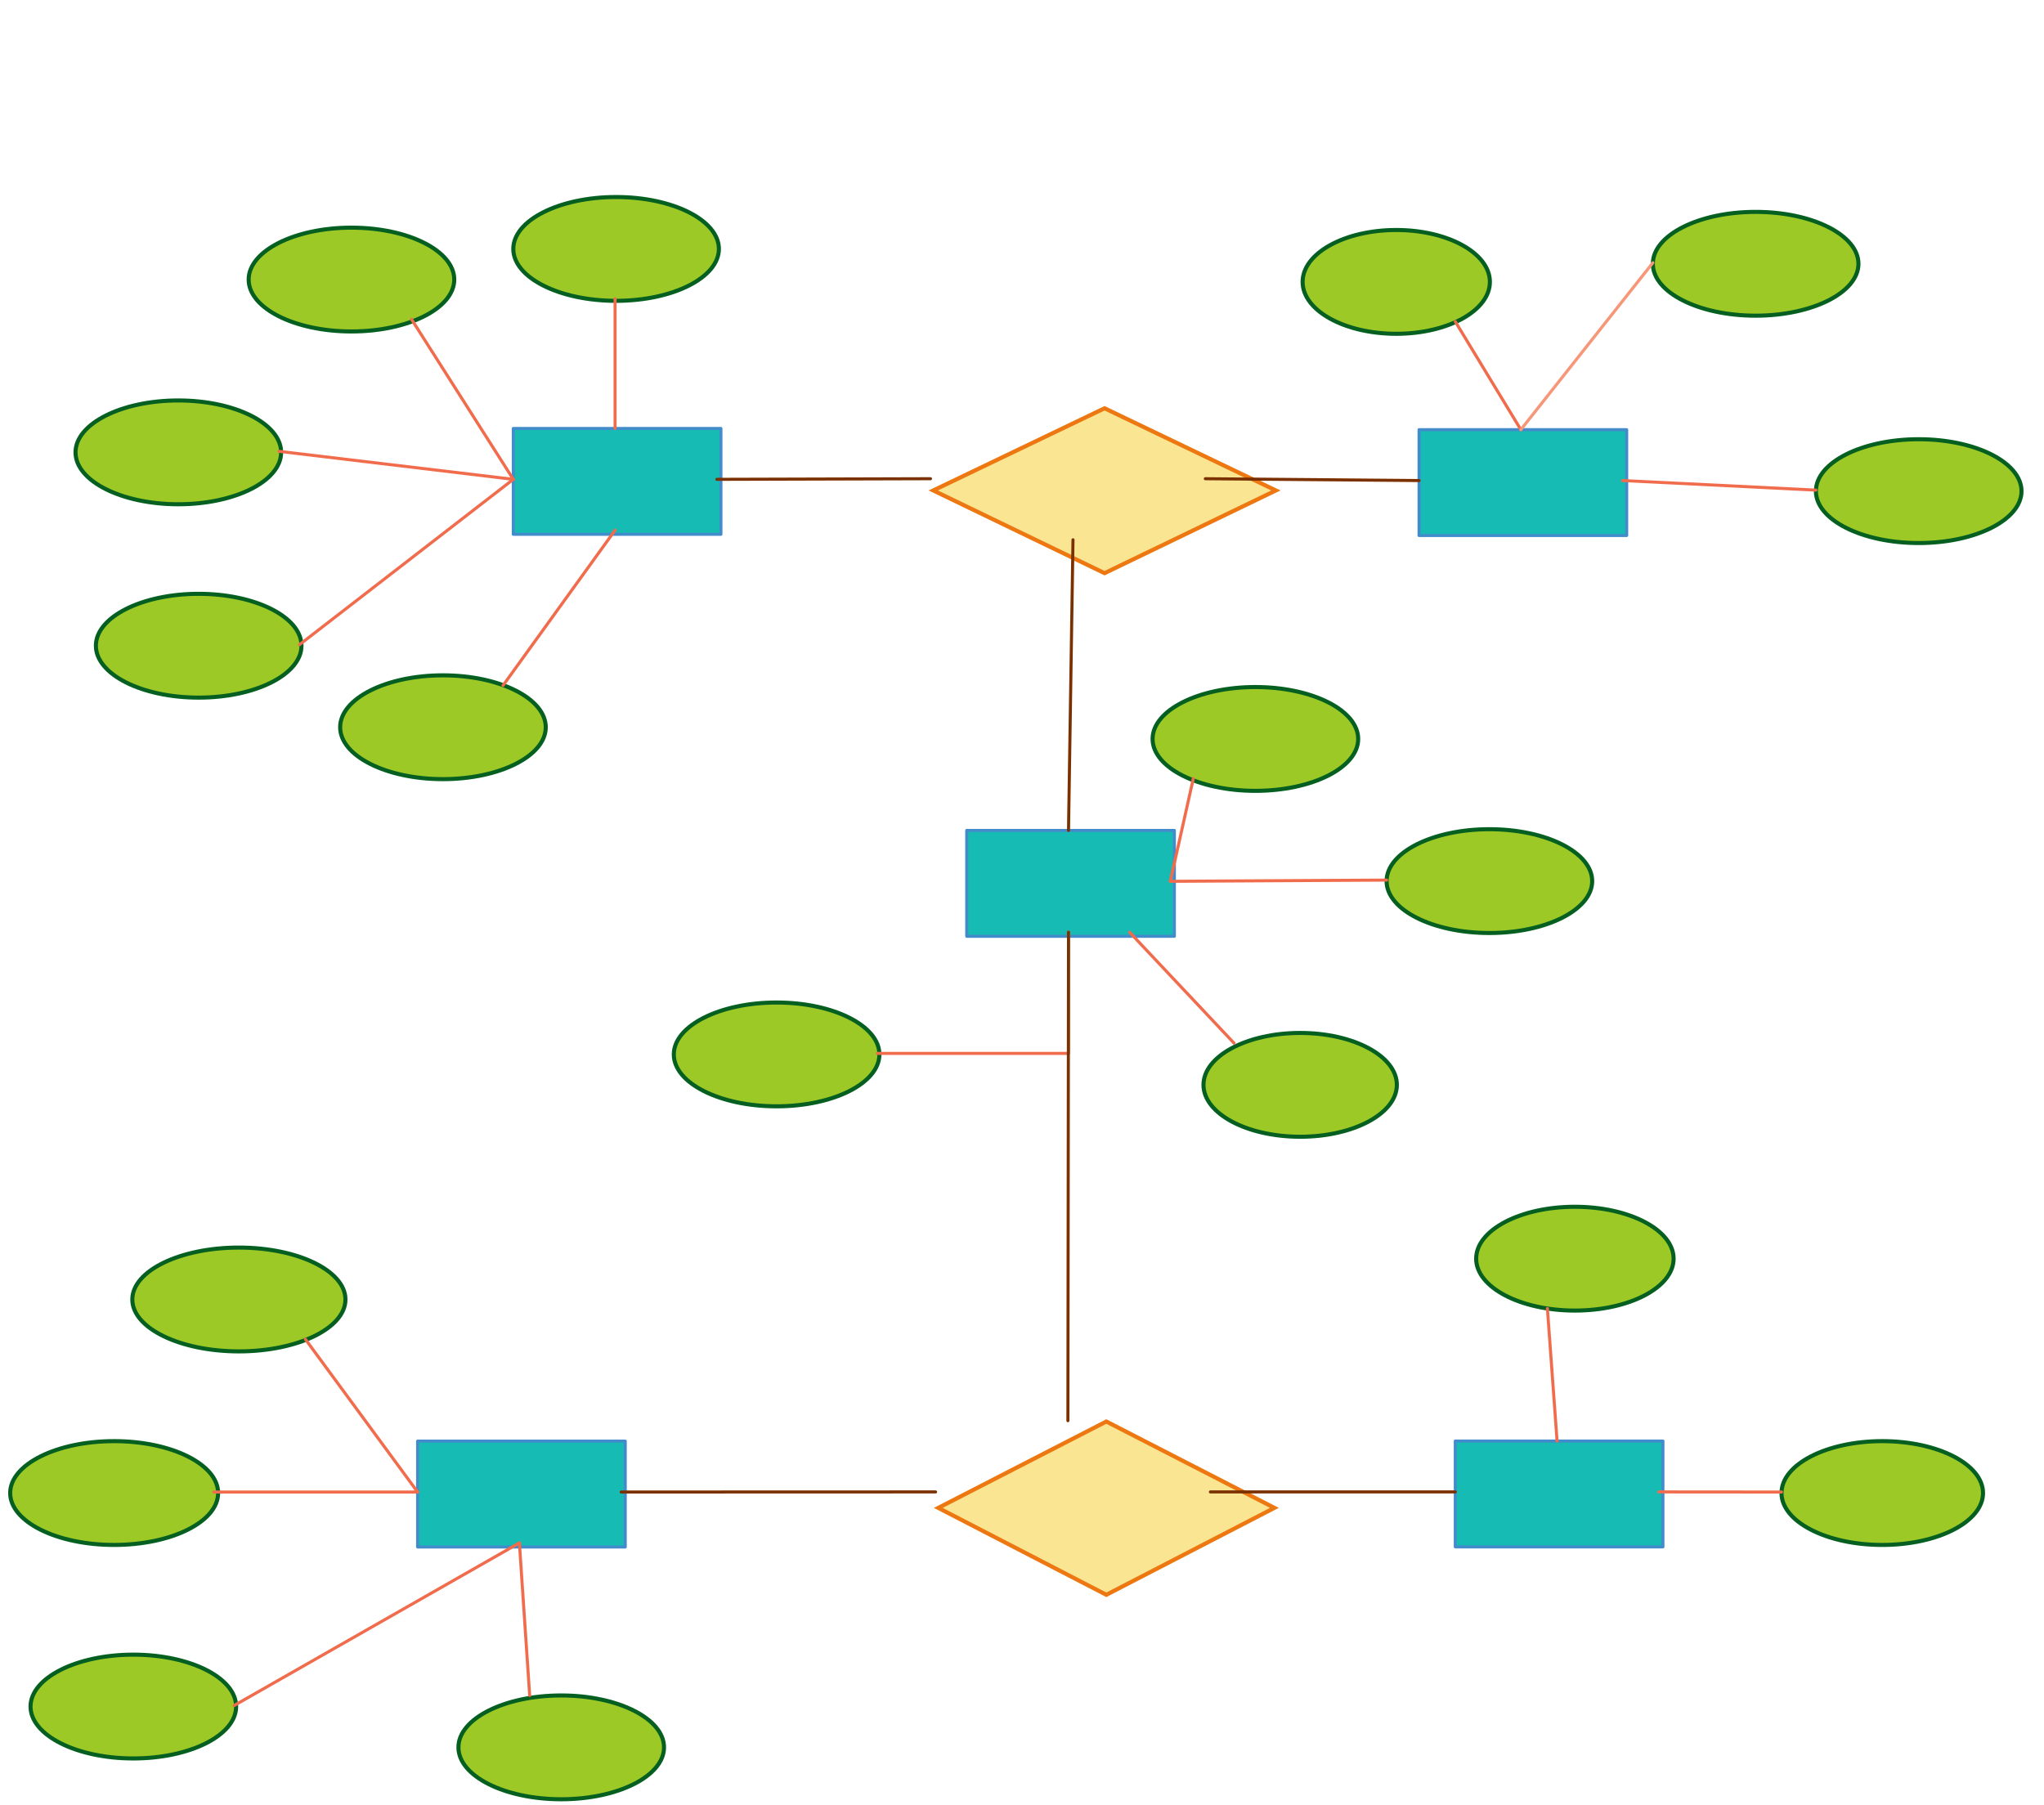 <svg xmlns="http://www.w3.org/2000/svg" xmlns:svg="http://www.w3.org/2000/svg" xmlns:xlink="http://www.w3.org/1999/xlink" version="1.0" viewBox="240.1 32 1004.1 887"><defs><style type="text/css">
        @font-face {
            font-family: 'lt_bold';
            src: url('undefined/assets/fonts/lato/lt-bold-webfont.woff2') format('woff2'),
                url('undefined/assets/fonts/lato/lt-bold-webfont.woff') format('woff');
            font-weight: normal;
            font-style: normal;
        }
        @font-face {
            font-family: 'lt_bold_italic';
            src: url('undefined/assets/fonts/lato/lt-bolditalic-webfont.woff2') format('woff2'),
                url('undefined/assets/fonts/lato/lt-bolditalic-webfont.woff') format('woff');
            font-weight: normal;
            font-style: normal;
        }
        @font-face {
            font-family: 'lt_italic';
            src: url('undefined/assets/fonts/lato/lt-italic-webfont.woff2') format('woff2'),
                url('undefined/assets/fonts/lato/lt-italic-webfont.woff') format('woff');
            font-weight: normal;
            font-style: normal;
        }
        @font-face {
            font-family: 'lt_regular';
            src: url('undefined/assets/fonts/lato/lt-regular-webfont.woff2') format('woff2'),
                url('undefined/assets/fonts/lato/lt-regular-webfont.woff') format('woff');
            font-weight: normal;
            font-style: normal;
        }
        @font-face {
            font-family: 'lt-hairline';
            src: url('undefined/assets/fonts/embed/lt-hairline-webfont.woff2') format('woff2'),
                url('undefined/assets/fonts/embed/lt-hairline-webfont.woff') format('woff');
            font-weight: normal;
            font-style: normal;
        }
        @font-face {
            font-family: 'lt-thinitalic';
            src: url('undefined/assets/fonts/embed/lt-thinitalic-webfont.woff2') format('woff2'),
                url('undefined/assets/fonts/embed/lt-thinitalic-webfont.woff') format('woff');
            font-weight: normal;
            font-style: normal;
        }
        @font-face {
            font-family: 'champagne';
            src: url('undefined/assets/fonts/embed/champagne-webfont.woff2') format('woff2'),
                url('undefined/assets/fonts/embed/champagne-webfont.woff') format('woff');
            font-weight: normal;
            font-style: normal;
        }
        @font-face {
            font-family: 'indie';
            src: url('undefined/assets/fonts/embed/indie-flower-webfont.woff2') format('woff2'),
                url('undefined/assets/fonts/embed/indie-flower-webfont.woff') format('woff');
            font-weight: normal;
            font-style: normal;
        }
        @font-face {
            font-family: 'bebas';
            src: url('undefined/assets/fonts/embed/bebasneue_regular-webfont.woff2') format('woff2'),
                url('undefined/assets/fonts/embed/bebasneue_regular-webfont.woff') format('woff');
            font-weight: normal;
            font-style: normal;
        }
        @font-face {
            font-family: 'bree';
            src: url('undefined/assets/fonts/embed/breeserif-regular-webfont.woff2') format('woff2'),
                url('undefined/assets/fonts/embed/breeserif-regular-webfont.woff') format('woff');
            font-weight: normal;
            font-style: normal;
        }
        @font-face {
            font-family: 'spartan';
            src: url('undefined/assets/fonts/embed/leaguespartan-bold-webfont.woff2') format('woff2'),
                url('undefined/assets/fonts/embed/leaguespartan-bold-webfont.woff') format('woff');
            font-weight: normal;
            font-style: normal;
        }
        @font-face {
            font-family: 'montserrat';
            src: url('undefined/assets/fonts/embed/montserrat-medium-webfont.woff2') format('woff2'),
                url('undefined/assets/fonts/embed/montserrat-medium-webfont.woff') format('woff');
            font-weight: normal;
            font-style: normal;
        }
        @font-face {
            font-family: 'open_sanscondensed';
            src: url('undefined/assets/fonts/embed/opensans-condlight-webfont.woff2') format('woff2'),
                url('undefined/assets/fonts/embed/opensans-condlight-webfont.woff') format('woff');
            font-weight: normal;
            font-style: normal;
        }
        @font-face {
            font-family: 'open_sansitalic';
            src: url('undefined/assets/fonts/embed/opensans-italic-webfont.woff2') format('woff2'),
                url('undefined/assets/fonts/embed/opensans-italic-webfont.woff') format('woff');
            font-weight: normal;
            font-style: normal;
        }
        @font-face {
            font-family: 'playfair';
            src: url('undefined/assets/fonts/embed/playfairdisplay-regular-webfont.woff2') format('woff2'),
                url('undefined/assets/fonts/embed/playfairdisplay-regular-webfont.woff') format('woff');
            font-weight: normal;
            font-style: normal;
        }
        @font-face {
            font-family: 'raleway';
            src: url('undefined/assets/fonts/embed/raleway-regular-webfont.woff2') format('woff2'),
                url('undefined/assets/fonts/embed/raleway-regular-webfont.woff') format('woff');
            font-weight: normal;
            font-style: normal;
        }
        @font-face {
            font-family: 'courier_prime';
            src: url('undefined/assets/fonts/embed/courier_prime-webfont.woff2') format('woff2'),
                url('undefined/assets/fonts/embed/courier_prime-webfont.woff') format('woff');
            font-weight: normal;
            font-style: normal;
        }
        p {
            margin: 0;
        }
        </style></defs><g id="6ybw3nk0rx"><g transform="translate(302.2 35)"><rect x="0" y="0" width="939" height="57" fill="rgba(255,255,255,0.01)" stroke="rgba(255,255,255,0.01)" stroke-width="NaN" stroke-linecap="round" stroke-linejoin="round"/></g></g><g id="7k32y96l89"><g transform="translate(492.25 242.5)"><linearGradient id="7f6b5" x1="51" y1="78" x2="51" y2="0" gradientUnits="userSpaceOnUse"><stop offset="100%" stop-color="#16bcb4ff"/><stop offset="0%" stop-color="#ffffffff"/></linearGradient><rect x="0" y="0" width="102" height="52" fill="url(#7f6b5)" stroke="#438ccb" stroke-width="1.5" stroke-linecap="round" stroke-linejoin="round"/></g></g><g id="c1fnl3nsq2"><g transform="translate(492.25 128.8)"><linearGradient id="918cb" x1="50.5" y1="-25.5" x2="50.5" y2="51" gradientUnits="userSpaceOnUse"><stop offset="100%" stop-color="#9cc925ff"/><stop offset="0%" stop-color="#ffffffff"/></linearGradient><ellipse cx="50.5" cy="25.5" rx="50.5" ry="25.5" fill="url(#918cb)" stroke="#045f20" stroke-width="2" stroke-linecap="round" stroke-linejoin="round"/></g></g><g id="2dvxxp4g55"><g transform="translate(362.25 143.85)"><linearGradient id="918cb" x1="50.5" y1="-25.5" x2="50.5" y2="51" gradientUnits="userSpaceOnUse"><stop offset="100%" stop-color="#9cc925ff"/><stop offset="0%" stop-color="#ffffffff"/></linearGradient><ellipse cx="50.5" cy="25.5" rx="50.5" ry="25.5" fill="url(#918cb)" stroke="#045f20" stroke-width="2" stroke-linecap="round" stroke-linejoin="round"/></g></g><g id="5niblf3xaf"><g transform="translate(277.2 228.75)"><linearGradient id="918cb" x1="50.5" y1="-25.5" x2="50.5" y2="51" gradientUnits="userSpaceOnUse"><stop offset="100%" stop-color="#9cc925ff"/><stop offset="0%" stop-color="#ffffffff"/></linearGradient><ellipse cx="50.5" cy="25.5" rx="50.5" ry="25.5" fill="url(#918cb)" stroke="#045f20" stroke-width="2" stroke-linecap="round" stroke-linejoin="round"/></g></g><g id="1rnjvuda1q"><g transform="translate(407.2 363.8)"><linearGradient id="918cb" x1="50.5" y1="-25.5" x2="50.5" y2="51" gradientUnits="userSpaceOnUse"><stop offset="100%" stop-color="#9cc925ff"/><stop offset="0%" stop-color="#ffffffff"/></linearGradient><ellipse cx="50.5" cy="25.5" rx="50.5" ry="25.5" fill="url(#918cb)" stroke="#045f20" stroke-width="2" stroke-linecap="round" stroke-linejoin="round"/></g></g><g id="2c7twaarb6"><g transform="translate(287.2 323.75)"><linearGradient id="918cb" x1="50.5" y1="-25.5" x2="50.5" y2="51" gradientUnits="userSpaceOnUse"><stop offset="100%" stop-color="#9cc925ff"/><stop offset="0%" stop-color="#ffffffff"/></linearGradient><ellipse cx="50.5" cy="25.5" rx="50.5" ry="25.5" fill="url(#918cb)" stroke="#045f20" stroke-width="2" stroke-linecap="round" stroke-linejoin="round"/></g></g><g id="2efx8p6x54"><g><path d="M 542.25,178.8 L 542.25,242.5" fill="none" stroke="#f16c4d" stroke-width="1.5" stroke-linecap="round" stroke-linejoin="round"/></g></g><g id="2bvqvzkfhc"><g><path d="M 442.25,188.85 L 492.25,267.5" fill="none" stroke="#f16c4d" stroke-width="1.5" stroke-linecap="round" stroke-linejoin="round"/></g></g><g id="1wdlwls5gh"><g><path d="M 377.2,253.75 L 492.25,267.5" fill="none" stroke="#f16c4d" stroke-width="1.5" stroke-linecap="round" stroke-linejoin="round"/></g></g><g id="1bjbn55kol"><g><path d="M 387.2,348.75 L 492.25,267.5" fill="none" stroke="#f16c4d" stroke-width="1.5" stroke-linecap="round" stroke-linejoin="round"/></g></g><g id="2933mwyk0e"><g><path d="M 487.2,368.8 L 542.25,292.5" fill="none" stroke="#f16c4d" stroke-width="1.5" stroke-linecap="round" stroke-linejoin="round"/></g></g><g id="9udkouuar5"><g transform="translate(697.2 232.2)"><path d="M 169.665,40.765 L 85.506,81.401 L 1.347,40.765 L 85.506,0.388 Z" fill="rgb(250, 229, 147)" stroke="rgb(237, 119, 16)" stroke-width="2" vector-effect="non-scaling-stroke" stroke-dasharray=""/></g></g><g id="2iy0a844xj"><g transform="translate(937.2 243.1)"><linearGradient id="985fb" x1="50.999" y1="78" x2="50.999" y2="0" gradientUnits="userSpaceOnUse"><stop offset="100%" stop-color="#16bcb4ff"/><stop offset="0%" stop-color="#ffffffff"/></linearGradient><rect x="0" y="0" width="101.998" height="52" fill="url(#985fb)" stroke="#438ccb" stroke-width="1.5" stroke-linecap="round" stroke-linejoin="round"/></g></g><g id="2iyfe3vrp1"><g transform="translate(880 145)"><linearGradient id="80c47" x1="46" y1="-25.5" x2="46" y2="51" gradientUnits="userSpaceOnUse"><stop offset="100%" stop-color="#9cc925ff"/><stop offset="0%" stop-color="#ffffffff"/></linearGradient><ellipse cx="46" cy="25.5" rx="46" ry="25.5" fill="url(#80c47)" stroke="#045f20" stroke-width="2" stroke-linecap="round" stroke-linejoin="round"/></g></g><g id="2wu0ftf6eg"><g transform="translate(1052.05 136.1)"><linearGradient id="918cb" x1="50.5" y1="-25.5" x2="50.5" y2="51" gradientUnits="userSpaceOnUse"><stop offset="100%" stop-color="#9cc925ff"/><stop offset="0%" stop-color="#ffffffff"/></linearGradient><ellipse cx="50.5" cy="25.5" rx="50.5" ry="25.5" fill="url(#918cb)" stroke="#045f20" stroke-width="2" stroke-linecap="round" stroke-linejoin="round"/></g></g><g id="2x2hqowhy8"><g><path d="M 955,190 L 987.2,243.1" fill="none" stroke="#f16c4d" stroke-width="1.5" stroke-linecap="round" stroke-linejoin="round"/></g></g><g id="15lsi8fol2"><g><path d="M 1052.05,161.1 L 987.2,243.1" fill="none" stroke="#f7977a" stroke-width="1.5" stroke-linecap="round" stroke-linejoin="round"/></g></g><g id="mopnvo1w6s"><g transform="translate(1132.15 247.8)"><linearGradient id="918cb" x1="50.5" y1="-25.5" x2="50.5" y2="51" gradientUnits="userSpaceOnUse"><stop offset="100%" stop-color="#9cc925ff"/><stop offset="0%" stop-color="#ffffffff"/></linearGradient><ellipse cx="50.5" cy="25.5" rx="50.5" ry="25.5" fill="url(#918cb)" stroke="#045f20" stroke-width="2" stroke-linecap="round" stroke-linejoin="round"/></g></g><g id="6bditxie33"><g><path d="M 1037.2,268.1 L 1132.15,272.8" fill="none" stroke="#f16c4d" stroke-width="1.5" stroke-linecap="round" stroke-linejoin="round"/></g></g><g id="7iudy0qam4"><g transform="translate(715 440)"><linearGradient id="7f6b5" x1="51" y1="78" x2="51" y2="0" gradientUnits="userSpaceOnUse"><stop offset="100%" stop-color="#16bcb4ff"/><stop offset="0%" stop-color="#ffffffff"/></linearGradient><rect x="0" y="0" width="102" height="52" fill="url(#7f6b5)" stroke="#438ccb" stroke-width="1.5" stroke-linecap="round" stroke-linejoin="round"/></g></g><g id="2lw4r3gryp"><g transform="translate(806.3 369.55)"><linearGradient id="918cb" x1="50.5" y1="-25.5" x2="50.5" y2="51" gradientUnits="userSpaceOnUse"><stop offset="100%" stop-color="#9cc925ff"/><stop offset="0%" stop-color="#ffffffff"/></linearGradient><ellipse cx="50.5" cy="25.5" rx="50.5" ry="25.5" fill="url(#918cb)" stroke="#045f20" stroke-width="2" stroke-linecap="round" stroke-linejoin="round"/></g></g><g id="2muc61zqck"><g transform="translate(571.1 524.55)"><linearGradient id="918cb" x1="50.5" y1="-25.5" x2="50.5" y2="51" gradientUnits="userSpaceOnUse"><stop offset="100%" stop-color="#9cc925ff"/><stop offset="0%" stop-color="#ffffffff"/></linearGradient><ellipse cx="50.5" cy="25.5" rx="50.5" ry="25.5" fill="url(#918cb)" stroke="#045f20" stroke-width="2" stroke-linecap="round" stroke-linejoin="round"/></g></g><g id="wqw1ve8c5n"><g transform="translate(921.25 439.4)"><linearGradient id="918cb" x1="50.5" y1="-25.5" x2="50.5" y2="51" gradientUnits="userSpaceOnUse"><stop offset="100%" stop-color="#9cc925ff"/><stop offset="0%" stop-color="#ffffffff"/></linearGradient><ellipse cx="50.5" cy="25.5" rx="50.5" ry="25.5" fill="url(#918cb)" stroke="#045f20" stroke-width="2" stroke-linecap="round" stroke-linejoin="round"/></g></g><g id="dn2lppef9a"><g transform="translate(831.3 539.5)"><linearGradient id="834f7" x1="47.499" y1="-25.5" x2="47.499" y2="51" gradientUnits="userSpaceOnUse"><stop offset="100%" stop-color="#9cc925ff"/><stop offset="0%" stop-color="#ffffffff"/></linearGradient><ellipse cx="47.499" cy="25.5" rx="47.499" ry="25.5" fill="url(#834f7)" stroke="#045f20" stroke-width="2" stroke-linecap="round" stroke-linejoin="round"/></g></g><g id="16vm99x4na"><g><path d="M 671.1,549.55 L 765,549.55 L 765,490" fill="none" stroke="#f16c4d" stroke-width="1.5" stroke-linecap="round" stroke-linejoin="round"/></g></g><g id="22vtzauvzf"><g><path d="M 846.3,544.5 L 795,490" fill="none" stroke="#f16c4d" stroke-width="1.5" stroke-linecap="round" stroke-linejoin="round"/></g></g><g id="a2ljs2yetv"><g><path d="M 921.25,464.4 L 815,465" fill="none" stroke="#f16c4d" stroke-width="1.5" stroke-linecap="round" stroke-linejoin="round"/></g></g><g id="8tko2ij5lo"><g><path d="M 826.3,414.55 L 815,465" fill="none" stroke="#f16c4d" stroke-width="1.5" stroke-linecap="round" stroke-linejoin="round"/></g></g><g id="125o2ppfgi"><g transform="translate(699.7 730)"><path d="M 166.437,42.84 L 83.879,85.545 L 1.321,42.84 L 83.879,0.408 Z" fill="rgb(250, 229, 147)" stroke="rgb(237, 119, 16)" stroke-width="2" vector-effect="non-scaling-stroke" stroke-dasharray=""/></g></g><g id="2f3f62cs1m"><g transform="translate(445.25 740.05)"><linearGradient id="7f6b5" x1="51" y1="78" x2="51" y2="0" gradientUnits="userSpaceOnUse"><stop offset="100%" stop-color="#16bcb4ff"/><stop offset="0%" stop-color="#ffffffff"/></linearGradient><rect x="0" y="0" width="102" height="52" fill="url(#7f6b5)" stroke="#438ccb" stroke-width="1.5" stroke-linecap="round" stroke-linejoin="round"/></g></g><g id="3cit03gvwn"><g><path d="M 545.25,765.05 L 699.7,765" fill="none" stroke="#7b3000" stroke-width="1.5" stroke-linecap="round" stroke-linejoin="round"/></g></g><g id="152ryb0th9"><g transform="translate(955 740)"><linearGradient id="7f6b5" x1="51" y1="78" x2="51" y2="0" gradientUnits="userSpaceOnUse"><stop offset="100%" stop-color="#16bcb4ff"/><stop offset="0%" stop-color="#ffffffff"/></linearGradient><rect x="0" y="0" width="102" height="52" fill="url(#7f6b5)" stroke="#438ccb" stroke-width="1.5" stroke-linecap="round" stroke-linejoin="round"/></g></g><g id="26l6fnw274"><g transform="translate(305.1 644.95)"><linearGradient id="c0701" x1="52.349" y1="-25.5" x2="52.349" y2="51" gradientUnits="userSpaceOnUse"><stop offset="100%" stop-color="#9cc925ff"/><stop offset="0%" stop-color="#ffffffff"/></linearGradient><ellipse cx="52.349" cy="25.5" rx="52.349" ry="25.5" fill="url(#c0701)" stroke="#045f20" stroke-width="2" stroke-linecap="round" stroke-linejoin="round"/></g></g><g id="52jcltizti"><g transform="translate(245.1 740.05)"><linearGradient id="4a6f2" x1="51.075" y1="-25.5" x2="51.075" y2="51" gradientUnits="userSpaceOnUse"><stop offset="100%" stop-color="#9cc925ff"/><stop offset="0%" stop-color="#ffffffff"/></linearGradient><ellipse cx="51.075" cy="25.5" rx="51.075" ry="25.5" fill="url(#4a6f2)" stroke="#045f20" stroke-width="2" stroke-linecap="round" stroke-linejoin="round"/></g></g><g id="1jzfvvflwt"><g><path d="M 345.1,765.05 L 445.25,765.05" fill="none" stroke="#f16c4d" stroke-width="1.5" stroke-linecap="round" stroke-linejoin="round"/></g></g><g id="11zb7wyr19"><g><path d="M 390.1,689.95 L 445.25,765.05" fill="none" stroke="#f16c4d" stroke-width="1.5" stroke-linecap="round" stroke-linejoin="round"/></g></g><g id="21jv0n9li0"><g transform="translate(965.25 624.9)"><linearGradient id="31824" x1="48.5" y1="-25.5" x2="48.5" y2="51" gradientUnits="userSpaceOnUse"><stop offset="100%" stop-color="#9cc925ff"/><stop offset="0%" stop-color="#ffffffff"/></linearGradient><ellipse cx="48.5" cy="25.5" rx="48.5" ry="25.5" fill="url(#31824)" stroke="#045f20" stroke-width="2" stroke-linecap="round" stroke-linejoin="round"/></g></g><g id="acwtj7qs4d"><g transform="translate(1115.25 740.05)"><linearGradient id="20fae" x1="49.5" y1="-25.5" x2="49.5" y2="51" gradientUnits="userSpaceOnUse"><stop offset="100%" stop-color="#9cc925ff"/><stop offset="0%" stop-color="#ffffffff"/></linearGradient><ellipse cx="49.5" cy="25.5" rx="49.5" ry="25.5" fill="url(#20fae)" stroke="#045f20" stroke-width="2" stroke-linecap="round" stroke-linejoin="round"/></g></g><g id="ad6m9p83oe"><g><path d="M 1000.25,674.9 L 1005,740" fill="none" stroke="#f16c4d" stroke-width="1.5" stroke-linecap="round" stroke-linejoin="round"/></g></g><g id="7gvoa0t2nk"><g><path d="M 1115.25,765.05 L 1055,765" fill="none" stroke="#f16c4d" stroke-width="1.5" stroke-linecap="round" stroke-linejoin="round"/></g></g><g id="211o2hokiv"><g transform="translate(465.3 865)"><linearGradient id="918cb" x1="50.5" y1="-25.5" x2="50.5" y2="51" gradientUnits="userSpaceOnUse"><stop offset="100%" stop-color="#9cc925ff"/><stop offset="0%" stop-color="#ffffffff"/></linearGradient><ellipse cx="50.5" cy="25.5" rx="50.5" ry="25.5" fill="url(#918cb)" stroke="#045f20" stroke-width="2" stroke-linecap="round" stroke-linejoin="round"/></g></g><g id="1jwmmku1vd"><g><path d="M 500.3,865 L 495.25,790.05" fill="none" stroke="#f16c4d" stroke-width="1.5" stroke-linecap="round" stroke-linejoin="round"/></g></g><g id="aia19513sy"><g transform="translate(255.1 844.95)"><linearGradient id="918cb" x1="50.5" y1="-25.5" x2="50.5" y2="51" gradientUnits="userSpaceOnUse"><stop offset="100%" stop-color="#9cc925ff"/><stop offset="0%" stop-color="#ffffffff"/></linearGradient><ellipse cx="50.5" cy="25.5" rx="50.5" ry="25.5" fill="url(#918cb)" stroke="#045f20" stroke-width="2" stroke-linecap="round" stroke-linejoin="round"/></g></g><g id="1nianzh3rp"><g><path d="M 355.1,869.95 L 495.25,790.05" fill="none" stroke="#f16c4d" stroke-width="1.5" stroke-linecap="round" stroke-linejoin="round"/></g></g><g id="246gj94jn0"><g><path d="M 592.25,267.5 L 697.2,267.2" fill="none" stroke="#7b3000" stroke-width="1.5" stroke-linecap="round" stroke-linejoin="round"/></g></g><g id="2m95zye1be"><g><path d="M 937.2,268.1 L 832.2,267.2" fill="none" stroke="#7b3000" stroke-width="1.5" stroke-linecap="round" stroke-linejoin="round"/></g></g><g id="2bwjn1dl2p"><g><path d="M 765,440 L 767.2,297.2" fill="none" stroke="#7b3000" stroke-width="1.5" stroke-linecap="round" stroke-linejoin="round"/></g></g><g id="2i58zpo508"><g><path d="M 765,490 L 764.7,730" fill="none" stroke="#7b3000" stroke-width="1.5" stroke-linecap="round" stroke-linejoin="round"/></g></g><g id="6dr6u5t979"><g><path d="M 955,765 L 834.7,765" fill="none" stroke="#7b3000" stroke-width="1.5" stroke-linecap="round" stroke-linejoin="round"/></g></g></svg>